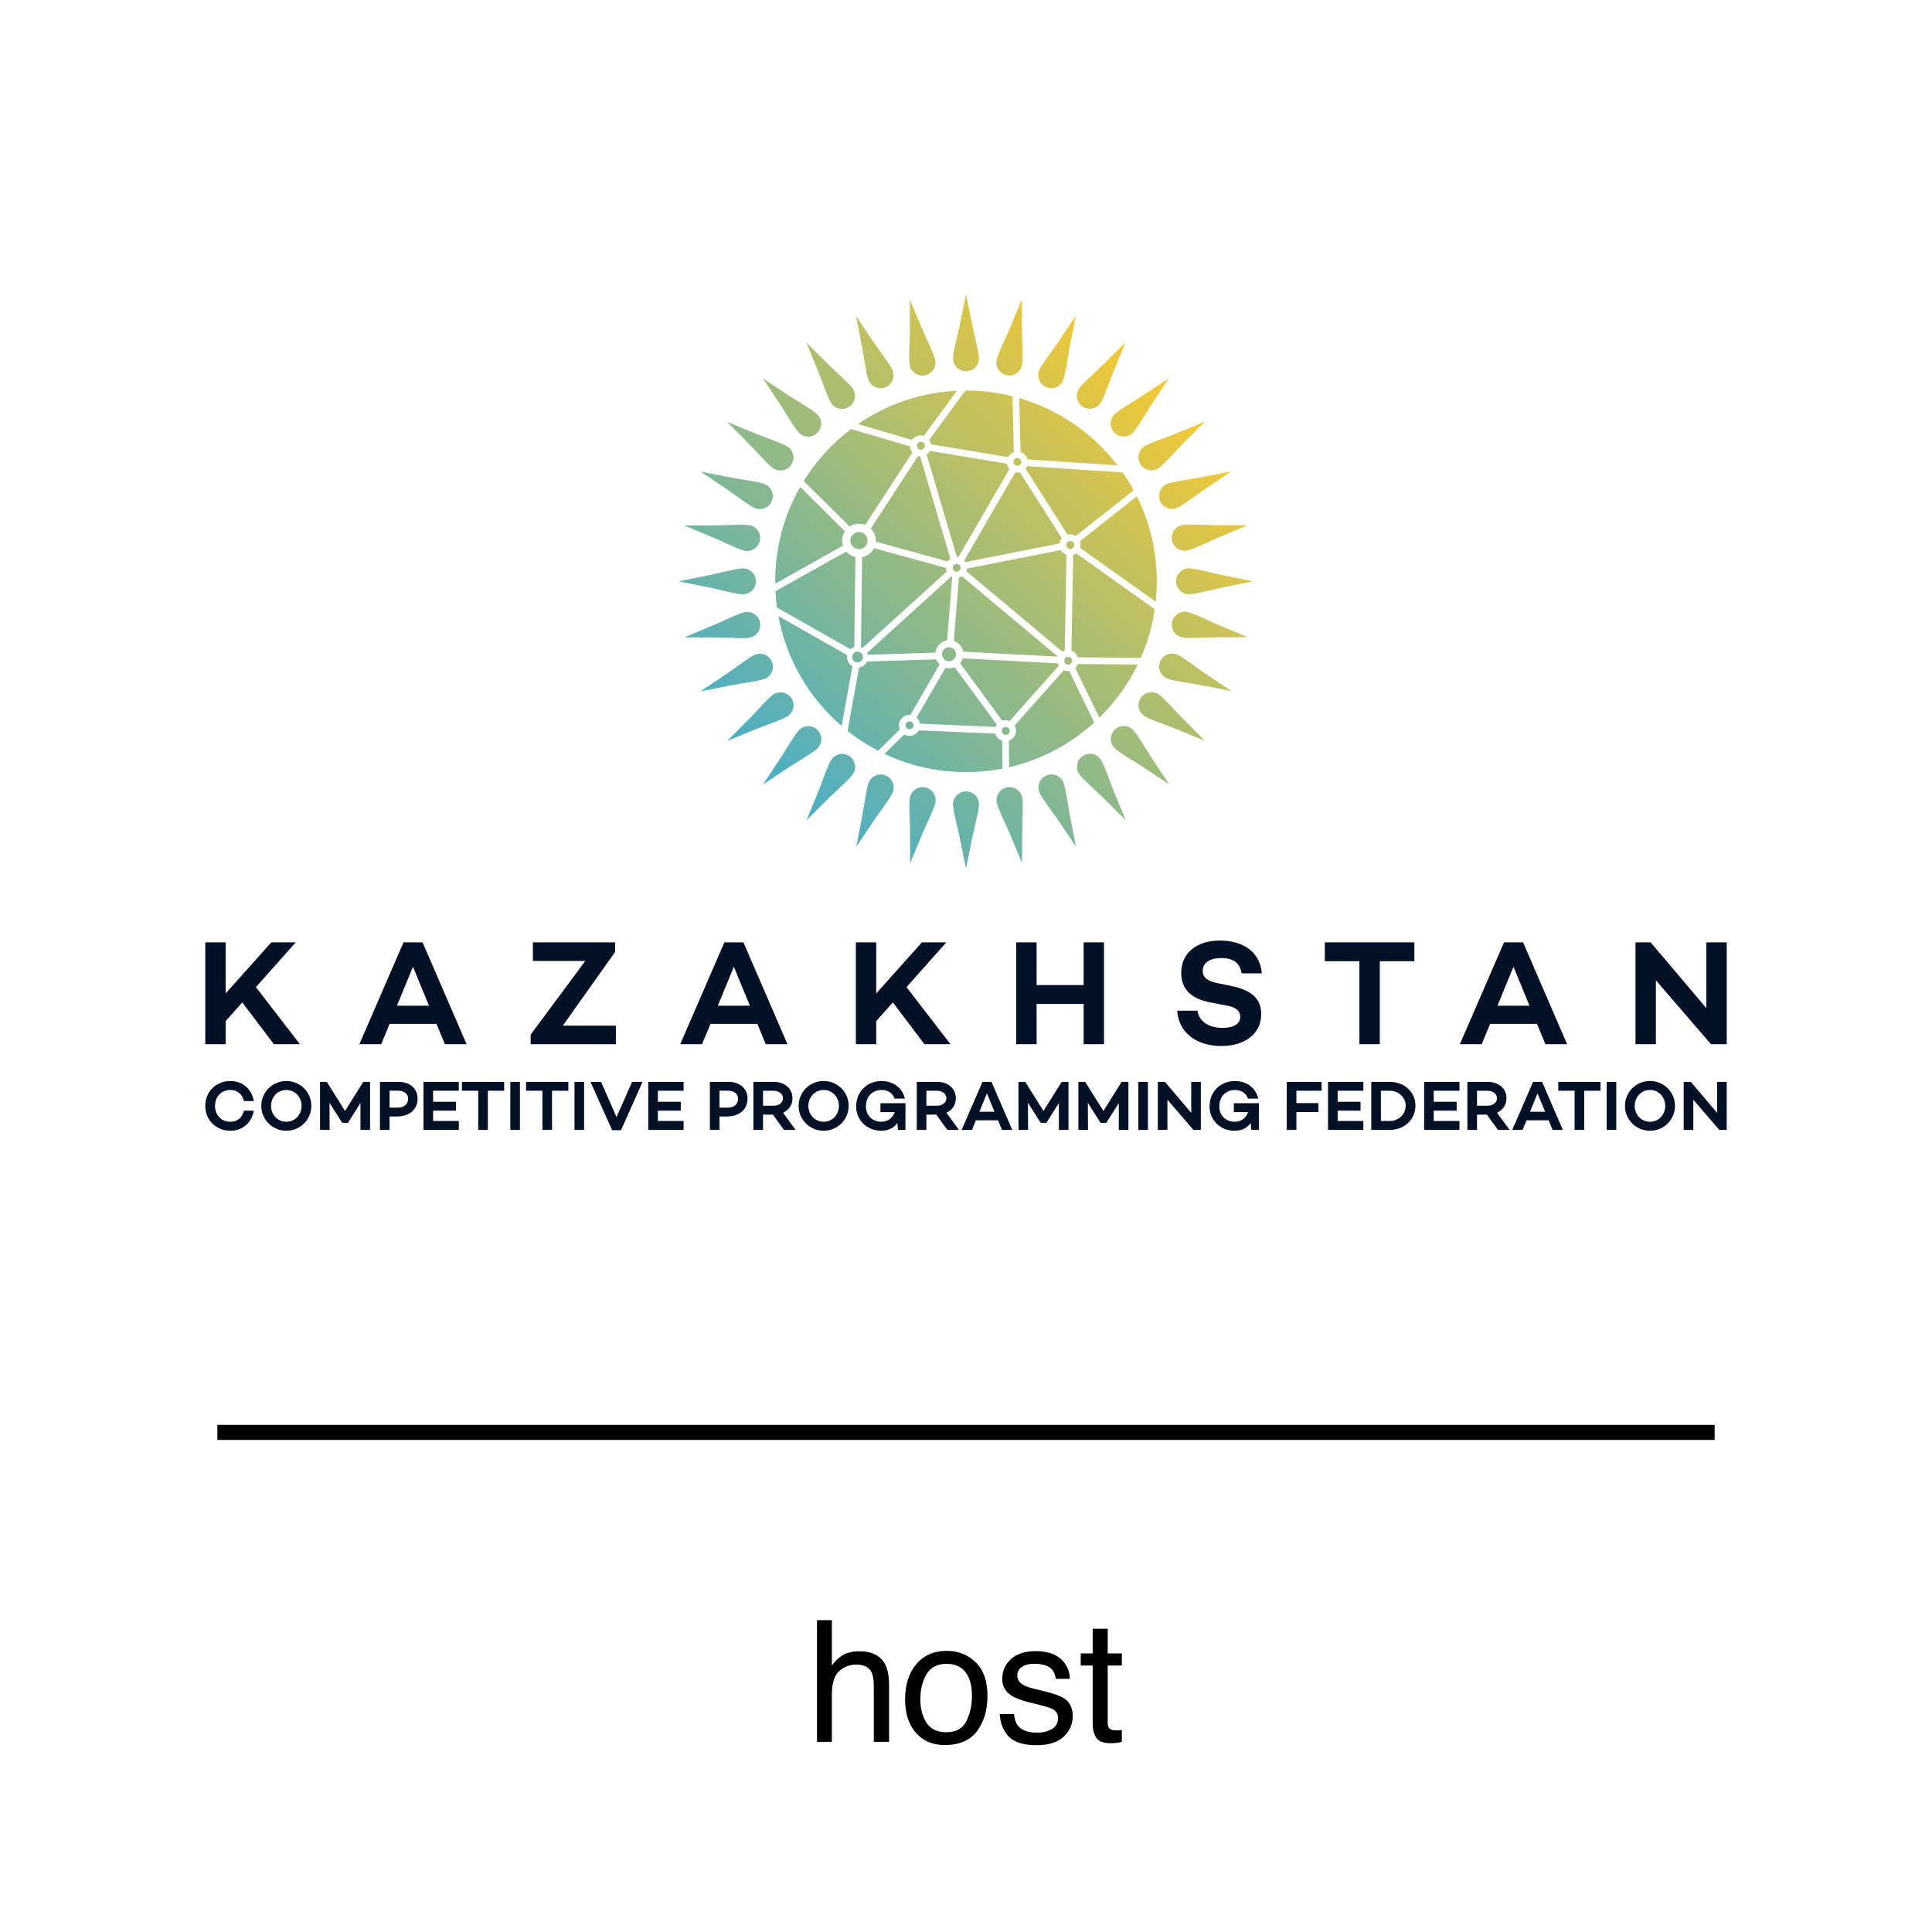 <svg width="160" height="160" viewBox="0 0 160 160" fill="none" xmlns="http://www.w3.org/2000/svg">
<path fill-rule="evenodd" clip-rule="evenodd" d="M80 32.343C81.329 32.343 82.619 32.508 83.852 32.817L83.96 37.447C83.757 37.521 83.589 37.668 83.488 37.856L77.101 36.792C77.08 36.658 77.028 36.535 76.954 36.429L79.951 32.344C79.967 32.344 79.983 32.343 80 32.343ZM76.264 36.587C76.445 36.587 76.591 36.734 76.591 36.914C76.591 37.095 76.445 37.241 76.264 37.241C76.084 37.241 75.938 37.095 75.938 36.914C75.938 36.734 76.084 36.587 76.264 36.587ZM84.252 37.923C84.432 37.923 84.578 38.07 84.578 38.25C84.578 38.431 84.432 38.577 84.252 38.577C84.071 38.577 83.925 38.431 83.925 38.25C83.925 38.07 84.071 37.923 84.252 37.923ZM79.227 46.695C79.407 46.695 79.554 46.841 79.554 47.022C79.554 47.202 79.407 47.348 79.227 47.348C79.046 47.348 78.9 47.202 78.9 47.022C78.9 46.841 79.046 46.695 79.227 46.695ZM88.637 44.807C88.818 44.807 88.964 44.953 88.964 45.134C88.964 45.314 88.818 45.46 88.637 45.46C88.457 45.46 88.311 45.314 88.311 45.134C88.311 44.953 88.457 44.807 88.637 44.807ZM88.463 54.392C88.643 54.392 88.79 54.538 88.79 54.718C88.79 54.899 88.643 55.045 88.463 55.045C88.282 55.045 88.136 54.899 88.136 54.718C88.136 54.538 88.282 54.392 88.463 54.392ZM83.293 60.2C83.474 60.2 83.62 60.346 83.62 60.527C83.62 60.707 83.474 60.854 83.293 60.854C83.112 60.854 82.966 60.707 82.966 60.527C82.966 60.346 83.112 60.2 83.293 60.2ZM75.32 59.743C75.501 59.743 75.647 59.889 75.647 60.07C75.647 60.25 75.501 60.397 75.32 60.397C75.14 60.397 74.994 60.25 74.994 60.07C74.994 59.889 75.14 59.743 75.32 59.743ZM78.595 53.6C78.916 53.6 79.176 53.86 79.176 54.181C79.176 54.502 78.916 54.762 78.595 54.762C78.274 54.762 78.014 54.502 78.014 54.181C78.014 53.86 78.274 53.6 78.595 53.6ZM71.014 53.963C71.263 53.963 71.464 54.165 71.464 54.414C71.464 54.662 71.263 54.864 71.014 54.864C70.766 54.864 70.564 54.662 70.564 54.414C70.564 54.165 70.766 53.963 71.014 53.963ZM71.137 44.053C71.531 44.053 71.85 44.373 71.85 44.766C71.85 45.16 71.531 45.479 71.137 45.479C70.743 45.479 70.424 45.16 70.424 44.766C70.424 44.373 70.743 44.053 71.137 44.053ZM98.474 49.219C97.879 49.219 97.398 48.737 97.398 48.143C97.398 47.549 97.879 47.067 98.474 47.067C98.992 47.067 100.527 47.483 101.13 47.605L103.786 48.143L101.13 48.681C100.527 48.803 98.992 49.219 98.474 49.219ZM98.329 45.593C97.746 45.709 97.179 45.33 97.063 44.747C96.947 44.164 97.326 43.598 97.908 43.482C98.416 43.381 100.004 43.489 100.619 43.491L103.329 43.5L100.829 44.547C100.261 44.784 98.836 45.492 98.329 45.593ZM97.478 42.064C96.929 42.292 96.3 42.031 96.072 41.482C95.845 40.933 96.105 40.304 96.654 40.076C97.132 39.878 98.71 39.674 99.314 39.556L101.974 39.036L99.726 40.55C99.216 40.894 97.957 41.866 97.478 42.064ZM95.955 38.769C95.461 39.1 94.793 38.967 94.463 38.473C94.132 37.979 94.265 37.311 94.759 36.98C95.19 36.693 96.697 36.185 97.266 35.951L99.773 34.922L97.865 36.846C97.431 37.282 96.386 38.482 95.955 38.769ZM93.819 35.835C93.398 36.256 92.717 36.256 92.297 35.836C91.877 35.416 91.876 34.735 92.296 34.314C92.662 33.948 94.042 33.156 94.554 32.815L96.812 31.317L95.316 33.576C94.976 34.089 94.185 35.469 93.819 35.835ZM91.15 33.375C90.82 33.869 90.152 34.002 89.658 33.672C89.164 33.342 89.031 32.674 89.361 32.18C89.648 31.749 90.846 30.703 91.282 30.269L93.205 28.358L92.178 30.866C91.945 31.436 91.438 32.944 91.15 33.375ZM88.053 31.482C87.826 32.032 87.197 32.292 86.648 32.065C86.099 31.838 85.837 31.209 86.064 30.66C86.262 30.181 87.234 28.921 87.577 28.411L89.089 26.162L88.571 28.822C88.454 29.426 88.251 31.004 88.053 31.482ZM84.646 30.231C84.531 30.814 83.964 31.192 83.382 31.077C82.799 30.962 82.42 30.395 82.535 29.812C82.636 29.305 83.342 27.879 83.579 27.311L84.623 24.81L84.635 27.52C84.638 28.136 84.747 29.723 84.646 30.231ZM78.924 66.617C78.924 66.023 79.406 65.541 80 65.541C80.594 65.541 81.076 66.023 81.076 66.617C81.076 67.135 80.66 68.671 80.538 69.274L80 71.93L79.462 69.274C79.34 68.671 78.924 67.135 78.924 66.617ZM82.55 66.472C82.434 65.889 82.813 65.323 83.396 65.207C83.978 65.091 84.545 65.469 84.661 66.052C84.762 66.56 84.654 68.147 84.652 68.762L84.643 71.473L83.597 68.972C83.359 68.405 82.651 66.98 82.55 66.472ZM86.079 65.622C85.851 65.073 86.112 64.443 86.661 64.216C87.21 63.988 87.839 64.249 88.067 64.798C88.265 65.276 88.469 66.854 88.587 67.458L89.107 70.118L87.593 67.87C87.249 67.359 86.277 66.1 86.079 65.622ZM89.374 64.099C89.043 63.605 89.176 62.937 89.67 62.606C90.164 62.276 90.832 62.409 91.163 62.903C91.45 63.333 91.958 64.841 92.192 65.41L93.221 67.917L91.297 66.008C90.861 65.575 89.661 64.529 89.374 64.099ZM92.308 61.962C91.887 61.542 91.887 60.861 92.307 60.441C92.727 60.02 93.408 60.02 93.829 60.44C94.195 60.806 94.987 62.185 95.328 62.698L96.826 64.956L94.567 63.459C94.054 63.12 92.674 62.328 92.308 61.962ZM94.768 59.294C94.274 58.964 94.141 58.296 94.471 57.802C94.801 57.307 95.469 57.174 95.963 57.504C96.394 57.791 97.44 58.99 97.874 59.426L99.784 61.348L97.276 60.321C96.707 60.088 95.199 59.581 94.768 59.294ZM96.661 56.197C96.112 55.97 95.851 55.34 96.078 54.791C96.305 54.242 96.934 53.981 97.483 54.208C97.962 54.406 99.222 55.377 99.732 55.72L101.982 57.232L99.321 56.715C98.717 56.597 97.139 56.395 96.661 56.197ZM97.913 52.79C97.329 52.674 96.951 52.108 97.066 51.525C97.181 50.942 97.748 50.563 98.331 50.679C98.839 50.779 100.264 51.486 100.831 51.723L103.333 52.767L100.623 52.779C100.007 52.781 98.42 52.891 97.913 52.79ZM61.526 47.067C62.12 47.067 62.602 47.549 62.602 48.143C62.602 48.737 62.12 49.219 61.526 49.219C61.008 49.219 59.472 48.803 58.869 48.681L56.213 48.143L58.869 47.605C59.472 47.483 61.008 47.067 61.526 47.067ZM61.671 50.694C62.254 50.578 62.82 50.956 62.936 51.539C63.052 52.122 62.674 52.689 62.091 52.805C61.583 52.906 59.996 52.797 59.381 52.795L56.67 52.786L59.171 51.74C59.738 51.503 61.163 50.795 61.671 50.694ZM62.521 54.222C63.07 53.995 63.7 54.256 63.927 54.805C64.155 55.354 63.894 55.983 63.345 56.211C62.867 56.409 61.289 56.612 60.685 56.731L58.026 57.251L60.273 55.736C60.784 55.393 62.043 54.421 62.521 54.222ZM64.044 57.517C64.538 57.187 65.206 57.32 65.537 57.814C65.867 58.308 65.734 58.976 65.24 59.306C64.81 59.594 63.302 60.102 62.733 60.336L60.226 61.365L62.135 59.441C62.568 59.004 63.614 57.805 64.044 57.517ZM66.181 60.451C66.601 60.031 67.282 60.031 67.702 60.451C68.123 60.871 68.123 61.552 67.703 61.972C67.337 62.339 65.957 63.131 65.445 63.471L63.187 64.97L64.684 62.711C65.023 62.198 65.815 60.818 66.181 60.451ZM68.849 62.912C69.179 62.417 69.847 62.284 70.341 62.614C70.835 62.944 70.969 63.612 70.639 64.107C70.352 64.537 69.153 65.584 68.717 66.017L66.795 67.928L67.822 65.42C68.055 64.851 68.561 63.343 68.849 62.912ZM71.946 64.804C72.173 64.255 72.803 63.994 73.352 64.221C73.901 64.448 74.162 65.078 73.935 65.627C73.737 66.105 72.766 67.365 72.423 67.876L70.911 70.125L71.428 67.465C71.546 66.861 71.748 65.283 71.946 64.804ZM75.353 66.056C75.469 65.473 76.035 65.094 76.618 65.21C77.201 65.325 77.58 65.891 77.464 66.474C77.364 66.982 76.657 68.408 76.42 68.975L75.376 71.476L75.365 68.766C75.362 68.151 75.252 66.564 75.353 66.056ZM81.076 29.669C81.076 30.263 80.594 30.745 80 30.745C79.406 30.745 78.924 30.263 78.924 29.669C78.924 29.151 79.34 27.616 79.462 27.013L80 24.357L80.538 27.013C80.66 27.616 81.076 29.151 81.076 29.669ZM77.449 29.814C77.565 30.397 77.186 30.964 76.604 31.08C76.021 31.196 75.454 30.817 75.338 30.235C75.237 29.727 75.345 28.139 75.348 27.524L75.357 24.814L76.403 27.314C76.64 27.882 77.348 29.307 77.449 29.814ZM73.921 30.665C74.148 31.214 73.887 31.843 73.338 32.071C72.79 32.298 72.16 32.038 71.933 31.489C71.734 31.011 71.53 29.433 71.412 28.829L70.892 26.169L72.406 28.417C72.75 28.927 73.722 30.187 73.921 30.665ZM70.626 32.188C70.956 32.682 70.823 33.35 70.329 33.68C69.835 34.011 69.167 33.878 68.837 33.384C68.549 32.953 68.041 31.446 67.808 30.877L66.778 28.369L68.702 30.279C69.139 30.712 70.338 31.757 70.626 32.188ZM67.692 34.324C68.112 34.745 68.112 35.426 67.692 35.846C67.272 36.266 66.591 36.267 66.171 35.847C65.804 35.481 65.012 34.101 64.672 33.589L63.173 31.331L65.432 32.827C65.945 33.167 67.326 33.958 67.692 34.324ZM65.231 36.992C65.725 37.323 65.859 37.991 65.529 38.485C65.199 38.979 64.531 39.112 64.036 38.782C63.606 38.495 62.559 37.297 62.126 36.861L60.215 34.938L62.723 35.965C63.292 36.199 64.8 36.705 65.231 36.992ZM63.339 40.09C63.888 40.317 64.149 40.946 63.922 41.495C63.695 42.044 63.065 42.306 62.516 42.078C62.038 41.881 60.778 40.91 60.267 40.566L58.018 39.054L60.678 39.572C61.282 39.689 62.86 39.892 63.339 40.09ZM62.087 43.497C62.67 43.612 63.049 44.179 62.933 44.761C62.818 45.344 62.252 45.723 61.669 45.608C61.161 45.507 59.735 44.801 59.168 44.564L56.667 43.52L59.377 43.508C59.992 43.505 61.579 43.396 62.087 43.497ZM83.602 38.841L79.377 46.126C79.331 46.117 79.284 46.111 79.236 46.109L76.741 37.644C76.853 37.565 76.945 37.461 77.01 37.34L83.397 38.405C83.423 38.571 83.496 38.72 83.602 38.841ZM79.658 47.723L87.62 54.383L79.764 53.965C79.685 53.55 79.385 53.212 78.991 53.081L79.414 47.825C79.501 47.803 79.583 47.769 79.658 47.723ZM77.817 55.02L75.402 59.202C75.375 59.2 75.348 59.199 75.32 59.199C74.839 59.199 74.449 59.589 74.449 60.07C74.449 60.191 74.474 60.306 74.518 60.411L72.722 62.17C71.826 61.705 70.98 61.156 70.195 60.534L71.14 55.277C71.434 55.234 71.68 55.044 71.802 54.784L77.539 54.604C77.601 54.763 77.697 54.904 77.817 55.02ZM71.863 54.226C71.851 54.171 71.833 54.117 71.811 54.066L78.779 47.741C78.805 47.755 78.832 47.769 78.859 47.78L78.435 53.036C77.925 53.118 77.526 53.533 77.468 54.05L71.863 54.226ZM70.432 53.766L64.349 50.315C64.287 49.87 64.244 49.419 64.221 48.962L70.081 45.677C70.275 45.902 70.54 46.064 70.842 46.129L70.746 53.586C70.628 53.623 70.521 53.685 70.432 53.766ZM72.381 45.396L78.333 47.029C78.339 47.135 78.364 47.236 78.405 47.329L71.437 53.654C71.394 53.63 71.348 53.609 71.301 53.593L71.397 46.136C71.828 46.055 72.189 45.775 72.381 45.396ZM70.363 43.607L66.56 39.833C67.592 38.168 68.925 36.708 70.483 35.531L75.37 36.965C75.377 37.155 75.446 37.33 75.557 37.471L71.65 43.47C71.491 43.407 71.318 43.372 71.137 43.372C70.85 43.372 70.584 43.459 70.363 43.607ZM76.207 37.801L78.703 46.266C78.615 46.328 78.54 46.405 78.48 46.493L72.528 44.86C72.53 44.829 72.531 44.798 72.531 44.766C72.531 44.378 72.372 44.026 72.115 43.773L76.023 37.774C76.082 37.789 76.144 37.799 76.207 37.801ZM85.062 38.599L92.976 39.128C93.305 39.601 93.609 40.092 93.886 40.6L89.089 44.391C88.952 44.302 88.789 44.25 88.613 44.25C88.542 44.25 88.472 44.258 88.406 44.275L84.935 38.814C84.987 38.749 85.03 38.677 85.062 38.599ZM87.749 45.008L79.959 46.547C79.93 46.496 79.896 46.449 79.858 46.405L84.083 39.12C84.139 39.132 84.197 39.138 84.257 39.138C84.328 39.138 84.398 39.129 84.465 39.113L87.936 44.574C87.837 44.695 87.77 44.844 87.749 45.008ZM89.125 45.826L95.631 50.455C95.424 51.867 95.03 53.217 94.476 54.481L89.268 54.435C89.184 54.179 88.985 53.975 88.732 53.885L88.876 45.952C88.966 45.923 89.05 45.881 89.125 45.826ZM87.984 53.962L80.015 47.296C80.04 47.232 80.058 47.164 80.067 47.093L87.857 45.554C87.96 45.733 88.124 45.872 88.321 45.942L88.177 53.874C88.108 53.896 88.044 53.926 87.984 53.962ZM88.549 55.57L90.621 59.841C88.658 61.624 86.244 62.92 83.57 63.538L83.553 61.338C83.895 61.221 84.141 60.896 84.141 60.514C84.141 60.357 84.099 60.21 84.026 60.083L88.098 55.508C88.203 55.552 88.318 55.577 88.439 55.577C88.477 55.577 88.513 55.574 88.549 55.57ZM82.456 60.201L76.18 59.931C76.149 59.734 76.052 59.56 75.912 59.431L78.299 55.299C78.401 55.328 78.51 55.344 78.622 55.344C78.779 55.344 78.929 55.313 79.066 55.257L82.556 60.013C82.516 60.071 82.482 60.134 82.456 60.201ZM79.734 54.52L87.6 54.939C87.619 55.009 87.647 55.075 87.682 55.137L83.61 59.712C83.505 59.668 83.39 59.643 83.269 59.643C83.177 59.643 83.088 59.657 83.005 59.684L79.514 54.928C79.613 54.809 79.688 54.671 79.734 54.52ZM83.015 63.656C82.039 63.844 81.031 63.943 80 63.943C77.585 63.943 75.296 63.401 73.249 62.432L74.889 60.827C75.016 60.9 75.163 60.941 75.32 60.941C75.652 60.941 75.94 60.756 76.087 60.483L82.432 60.757C82.512 61.033 82.725 61.253 82.998 61.343L83.015 63.656ZM69.704 60.127C67.025 57.823 65.127 54.636 64.462 51.018L70.157 54.249C70.147 54.303 70.141 54.358 70.141 54.415C70.141 54.744 70.324 55.031 70.593 55.179L69.704 60.127ZM64.202 48.334C64.201 48.271 64.2 48.207 64.2 48.143C64.2 45.299 64.952 42.631 66.267 40.326L69.971 44.002C69.827 44.221 69.743 44.484 69.743 44.766C69.743 44.915 69.766 45.058 69.809 45.192L64.202 48.334ZM71.055 35.119C73.405 33.501 76.214 32.504 79.248 32.361L76.505 36.1C76.421 36.073 76.333 36.059 76.241 36.059C75.945 36.059 75.684 36.206 75.527 36.431L71.055 35.119ZM84.411 32.968C87.688 33.919 90.525 35.902 92.548 38.541L85.1 38.044C85.023 37.753 84.8 37.522 84.515 37.434L84.411 32.968ZM94.147 41.102C95.204 43.222 95.8 45.613 95.8 48.143C95.8 48.713 95.769 49.275 95.711 49.829L89.448 45.373C89.472 45.293 89.485 45.209 89.485 45.121C89.485 45.017 89.467 44.918 89.434 44.826L94.147 41.102ZM94.221 55.035C93.421 56.684 92.341 58.172 91.045 59.44L89.05 55.327C89.145 55.234 89.218 55.119 89.263 54.991L94.221 55.035Z" fill="url(#paint0_linear_1658_26080)"/>
<path d="M22.682 86.477H24.841L21.193 81.751L24.493 78.041H22.471L18.687 82.272V78.041H17V86.477H18.687V84.567L20.064 83.016L22.682 86.477ZM36.843 86.477H38.642L34.995 78.041H33.419L29.76 86.477H31.571L32.265 84.79H36.148L36.843 86.477ZM32.873 83.289L34.201 80.063L35.528 83.289H32.873ZM46.613 84.939L50.942 78.835V78.041H44.132V79.58H48.474L43.946 85.683V86.477H51.004V84.939H46.613ZM63.416 86.477H65.215L61.568 78.041H59.992L56.333 86.477H58.144L58.839 84.79H62.721L63.416 86.477ZM59.447 83.289L60.774 80.063L62.101 83.289H59.447ZM76.56 86.477H78.719L75.072 81.751L78.371 78.041H76.349L72.566 82.272V78.041H70.878V86.477H72.566V84.567L73.943 83.016L76.56 86.477ZM89.742 78.041V81.577H85.846V78.041H84.159V86.477H85.846V83.14H89.742V86.477H91.429V78.041H89.742ZM101.025 77.893C99.102 77.893 97.824 78.935 97.824 80.547C97.824 81.85 98.556 82.693 100.231 83.016L101.596 83.276C102.501 83.438 102.712 83.823 102.712 84.195C102.712 84.79 102.179 85.125 101.248 85.125C100.082 85.125 99.3 84.579 99.164 83.698H97.489C97.614 85.51 99.065 86.626 101.149 86.626C103.134 86.626 104.448 85.584 104.448 83.984C104.448 82.594 103.506 81.962 101.856 81.627L100.863 81.428C100.057 81.267 99.611 81.006 99.611 80.398C99.611 79.704 100.219 79.344 101.149 79.344C102.216 79.344 102.712 79.828 102.823 80.609H104.498C104.3 78.451 102.451 77.893 101.025 77.893ZM117.133 78.041H109.715V79.605H112.581V86.477H114.268V79.605H117.133V78.041ZM127.982 86.477H129.782L126.135 78.041H124.559L120.899 86.477H122.71L123.405 84.79H127.288L127.982 86.477ZM124.013 83.289L125.34 80.063L126.668 83.289H124.013ZM141.313 78.041V83.487L136.698 78.041H135.445V86.477H137.132V81.18L141.697 86.477H143V78.041H141.313Z" fill="#021126"/>
<path d="M19.072 92.9C18.346 92.9 17.808 92.368 17.808 91.584C17.808 90.799 18.346 90.267 19.072 90.267C19.657 90.267 20.055 90.6 20.201 91.186H21.02C20.839 90.173 20.084 89.523 19.072 89.523C17.925 89.523 17 90.378 17 91.584C17 92.789 17.925 93.644 19.072 93.644C20.084 93.644 20.839 92.994 21.02 91.981H20.201C20.055 92.567 19.657 92.9 19.072 92.9ZM23.712 89.523C22.565 89.523 21.64 90.437 21.64 91.584C21.64 92.73 22.565 93.644 23.712 93.644C24.859 93.644 25.784 92.73 25.784 91.584C25.784 90.437 24.859 89.523 23.712 89.523ZM23.712 92.9C22.986 92.9 22.448 92.309 22.448 91.584C22.448 90.858 22.986 90.267 23.712 90.267C24.438 90.267 24.976 90.858 24.976 91.584C24.976 92.309 24.438 92.9 23.712 92.9ZM30.647 89.594H30.085L28.575 92.005L27.066 89.594H26.504V93.573H27.3L27.288 91.326L28.335 92.982V92.988H28.815L29.851 91.35V93.573H30.647V89.594ZM32.999 89.594H31.466V93.573H32.262V92.461H32.882C33.907 92.461 34.585 91.876 34.585 90.987C34.585 90.15 33.953 89.594 32.999 89.594ZM32.97 91.73H32.262V90.325H32.97C33.468 90.325 33.801 90.595 33.801 90.987C33.801 91.431 33.468 91.73 32.97 91.73ZM37.997 90.331V89.594H35.071V93.573H37.997V92.836H35.867V91.981H37.763V91.244H35.867V90.331H37.997ZM41.754 89.594H38.255V90.331H39.606V93.573H40.402V90.331H41.754V89.594ZM42.263 89.594V93.573H43.059V89.594H42.263ZM47.068 89.594H43.568V90.331H44.92V93.573H45.716V90.331H47.068V89.594ZM47.577 89.594V93.573H48.373V89.594H47.577ZM52.346 89.594L51.059 92.514L49.777 89.594H48.899L50.696 93.597H51.427L53.218 89.594H52.346ZM56.612 90.331V89.594H53.686V93.573H56.612V92.836H54.482V91.981H56.378V91.244H54.482V90.331H56.612ZM60.322 89.594H58.789V93.573H59.585V92.461H60.205C61.229 92.461 61.908 91.876 61.908 90.987C61.908 90.15 61.276 89.594 60.322 89.594ZM60.293 91.73H59.585V90.325H60.293C60.79 90.325 61.124 90.595 61.124 90.987C61.124 91.431 60.79 91.73 60.293 91.73ZM64.922 93.573H65.887L64.852 92.151C65.326 91.935 65.63 91.507 65.63 90.952C65.63 90.132 64.969 89.594 64.073 89.594H62.394V93.573H63.19V92.309H64.009L64.922 93.573ZM63.19 90.331H64.044C64.483 90.331 64.846 90.571 64.846 90.952C64.846 91.332 64.483 91.572 64.044 91.572H63.19V90.331ZM68.211 89.523C67.064 89.523 66.139 90.437 66.139 91.584C66.139 92.73 67.064 93.644 68.211 93.644C69.358 93.644 70.282 92.73 70.282 91.584C70.282 90.437 69.358 89.523 68.211 89.523ZM68.211 92.9C67.485 92.9 66.947 92.309 66.947 91.584C66.947 90.858 67.485 90.267 68.211 90.267C68.937 90.267 69.475 90.858 69.475 91.584C69.475 92.309 68.937 92.9 68.211 92.9ZM72.915 91.361V92.099H74.096C73.938 92.567 73.552 92.9 72.973 92.9C72.195 92.9 71.71 92.303 71.71 91.642C71.71 90.794 72.26 90.267 73.014 90.267C73.371 90.267 73.874 90.396 74.084 90.981H74.94C74.694 89.974 73.85 89.523 73.003 89.523C71.839 89.523 70.903 90.378 70.903 91.642C70.903 92.73 71.769 93.644 72.973 93.644C73.598 93.644 74.037 93.398 74.313 93L74.365 93.573H74.986V91.361H72.915ZM78.452 93.573H79.417L78.382 92.151C78.856 91.935 79.16 91.507 79.16 90.952C79.16 90.132 78.499 89.594 77.603 89.594H75.924V93.573H76.72V92.309H77.539L78.452 93.573ZM76.72 90.331H77.574C78.013 90.331 78.376 90.571 78.376 90.952C78.376 91.332 78.013 91.572 77.574 91.572H76.72V90.331ZM82.981 93.573H83.83L82.109 89.594H81.366L79.64 93.573H80.494L80.822 92.777H82.653L82.981 93.573ZM81.109 92.069L81.735 90.548L82.361 92.069H81.109ZM88.488 89.594H87.926L86.416 92.005L84.907 89.594H84.345V93.573H85.141L85.129 91.326L86.177 92.982V92.988H86.656L87.692 91.35V93.573H88.488V89.594ZM93.451 89.594H92.889L91.379 92.005L89.869 89.594H89.308V93.573H90.103L90.092 91.326L91.139 92.982V92.988H91.619L92.655 91.35V93.573H93.451V89.594ZM94.27 89.594V93.573H95.066V89.594H94.27ZM98.653 89.594V92.163L96.476 89.594H95.885V93.573H96.681V91.074L98.835 93.573H99.448V89.594H98.653ZM102.181 91.361V92.099H103.362C103.204 92.567 102.818 92.9 102.239 92.9C101.461 92.9 100.976 92.303 100.976 91.642C100.976 90.794 101.526 90.267 102.28 90.267C102.637 90.267 103.139 90.396 103.35 90.981H104.205C103.959 89.974 103.116 89.523 102.268 89.523C101.105 89.523 100.169 90.378 100.169 91.642C100.169 92.73 101.035 93.644 102.239 93.644C102.864 93.644 103.303 93.398 103.579 93L103.631 93.573H104.253V91.361H102.181ZM109.45 90.331V89.594H106.565V93.573H107.361V92.093H109.187V91.355H107.361V90.331H109.45ZM112.908 90.331V89.594H109.983V93.573H112.908V92.836H110.779V91.981H112.674V91.244H110.779V90.331H112.908ZM115.091 89.594H113.564V93.573H115.091C116.308 93.573 117.221 92.713 117.221 91.566C117.221 90.442 116.308 89.594 115.091 89.594ZM115.091 92.836H114.36V90.331H115.091C115.823 90.331 116.414 90.881 116.414 91.566C116.414 92.274 115.823 92.836 115.091 92.836ZM120.867 90.331V89.594H117.941V93.573H120.867V92.836H118.737V91.981H120.634V91.244H118.737V90.331H120.867ZM124.051 93.573H125.016L123.98 92.151C124.454 91.935 124.759 91.507 124.759 90.952C124.759 90.132 124.097 89.594 123.202 89.594H121.523V93.573H122.319V92.309H123.138L124.051 93.573ZM122.319 90.331H123.173C123.612 90.331 123.974 90.571 123.974 90.952C123.974 91.332 123.612 91.572 123.173 91.572H122.319V90.331ZM128.58 93.573H129.429L127.708 89.594H126.965L125.238 93.573H126.093L126.421 92.777H128.252L128.58 93.573ZM126.708 92.069L127.333 90.548L127.96 92.069H126.708ZM132.548 89.594H129.049V90.331H130.4V93.573H131.196V90.331H132.548V89.594ZM133.057 89.594V93.573H133.853V89.594H133.057ZM136.644 89.523C135.497 89.523 134.572 90.437 134.572 91.584C134.572 92.73 135.497 93.644 136.644 93.644C137.791 93.644 138.715 92.73 138.715 91.584C138.715 90.437 137.791 89.523 136.644 89.523ZM136.644 92.9C135.919 92.9 135.38 92.309 135.38 91.584C135.38 90.858 135.919 90.267 136.644 90.267C137.37 90.267 137.908 90.858 137.908 91.584C137.908 92.309 137.37 92.9 136.644 92.9ZM142.204 89.594V92.163L140.027 89.594H139.436V93.573H140.232V91.074L142.384 93.573H142.999V89.594H142.204Z" fill="#021126"/>
<path d="M142 118H18V119.25H142V118Z" fill="black"/>
<path d="M67.661 134.174H68.892V137.92C69.183 137.551 69.445 137.291 69.678 137.141C70.074 136.881 70.569 136.751 71.161 136.751C72.223 136.751 72.943 137.122 73.321 137.865C73.526 138.271 73.629 138.834 73.629 139.554V144.25H72.364V139.636C72.364 139.098 72.296 138.704 72.159 138.453C71.936 138.052 71.517 137.852 70.901 137.852C70.391 137.852 69.928 138.027 69.514 138.378C69.099 138.729 68.892 139.392 68.892 140.367V144.25H67.661V134.174ZM80.492 140.47C80.492 139.786 80.383 139.23 80.164 138.802C79.818 138.127 79.221 137.79 78.373 137.79C77.621 137.79 77.074 138.077 76.732 138.651C76.391 139.226 76.22 139.918 76.22 140.729C76.22 141.509 76.391 142.158 76.732 142.678C77.074 143.197 77.617 143.457 78.359 143.457C79.175 143.457 79.733 143.149 80.034 142.534C80.34 141.914 80.492 141.226 80.492 140.47ZM81.777 140.436C81.777 141.616 81.49 142.591 80.916 143.361C80.342 144.132 79.451 144.517 78.243 144.517C77.236 144.517 76.436 144.177 75.844 143.498C75.251 142.814 74.955 141.898 74.955 140.75C74.955 139.52 75.267 138.54 75.892 137.811C76.516 137.081 77.355 136.717 78.407 136.717C79.351 136.717 80.148 137.031 80.8 137.66C81.451 138.289 81.777 139.214 81.777 140.436ZM83.978 141.953C84.015 142.363 84.118 142.678 84.286 142.896C84.596 143.293 85.134 143.491 85.899 143.491C86.355 143.491 86.756 143.393 87.103 143.197C87.449 142.997 87.622 142.689 87.622 142.274C87.622 141.96 87.483 141.721 87.205 141.557C87.027 141.456 86.676 141.34 86.152 141.208L85.175 140.962C84.55 140.807 84.09 140.634 83.794 140.442C83.265 140.11 83.001 139.649 83.001 139.062C83.001 138.369 83.249 137.808 83.746 137.38C84.247 136.951 84.92 136.737 85.763 136.737C86.866 136.737 87.661 137.061 88.148 137.708C88.454 138.118 88.602 138.56 88.593 139.034H87.431C87.408 138.756 87.31 138.503 87.137 138.275C86.854 137.952 86.364 137.79 85.667 137.79C85.202 137.79 84.849 137.879 84.607 138.057C84.37 138.234 84.252 138.469 84.252 138.761C84.252 139.08 84.409 139.335 84.724 139.526C84.906 139.64 85.175 139.741 85.53 139.827L86.344 140.025C87.228 140.24 87.82 140.447 88.121 140.647C88.6 140.962 88.839 141.456 88.839 142.131C88.839 142.783 88.591 143.345 88.094 143.819C87.602 144.293 86.85 144.53 85.838 144.53C84.749 144.53 83.976 144.284 83.52 143.792C83.069 143.295 82.828 142.682 82.796 141.953H83.978ZM90.493 134.885H91.737V136.929H92.906V137.934H91.737V142.712C91.737 142.967 91.824 143.138 91.997 143.225C92.093 143.275 92.252 143.3 92.476 143.3C92.535 143.3 92.599 143.3 92.667 143.3C92.735 143.295 92.815 143.288 92.906 143.279V144.25C92.765 144.291 92.617 144.321 92.462 144.339C92.311 144.357 92.147 144.366 91.97 144.366C91.395 144.366 91.006 144.22 90.801 143.929C90.596 143.632 90.493 143.25 90.493 142.78V137.934H89.502V136.929H90.493V134.885Z" fill="black"/>
<defs>
<linearGradient id="paint0_linear_1658_26080" x1="63.187" y1="64.97" x2="96.812" y2="31.316" gradientUnits="userSpaceOnUse">
<stop stop-color="#49AEC5"/>
<stop offset="1" stop-color="#F5C932"/>
</linearGradient>
</defs>
</svg>
